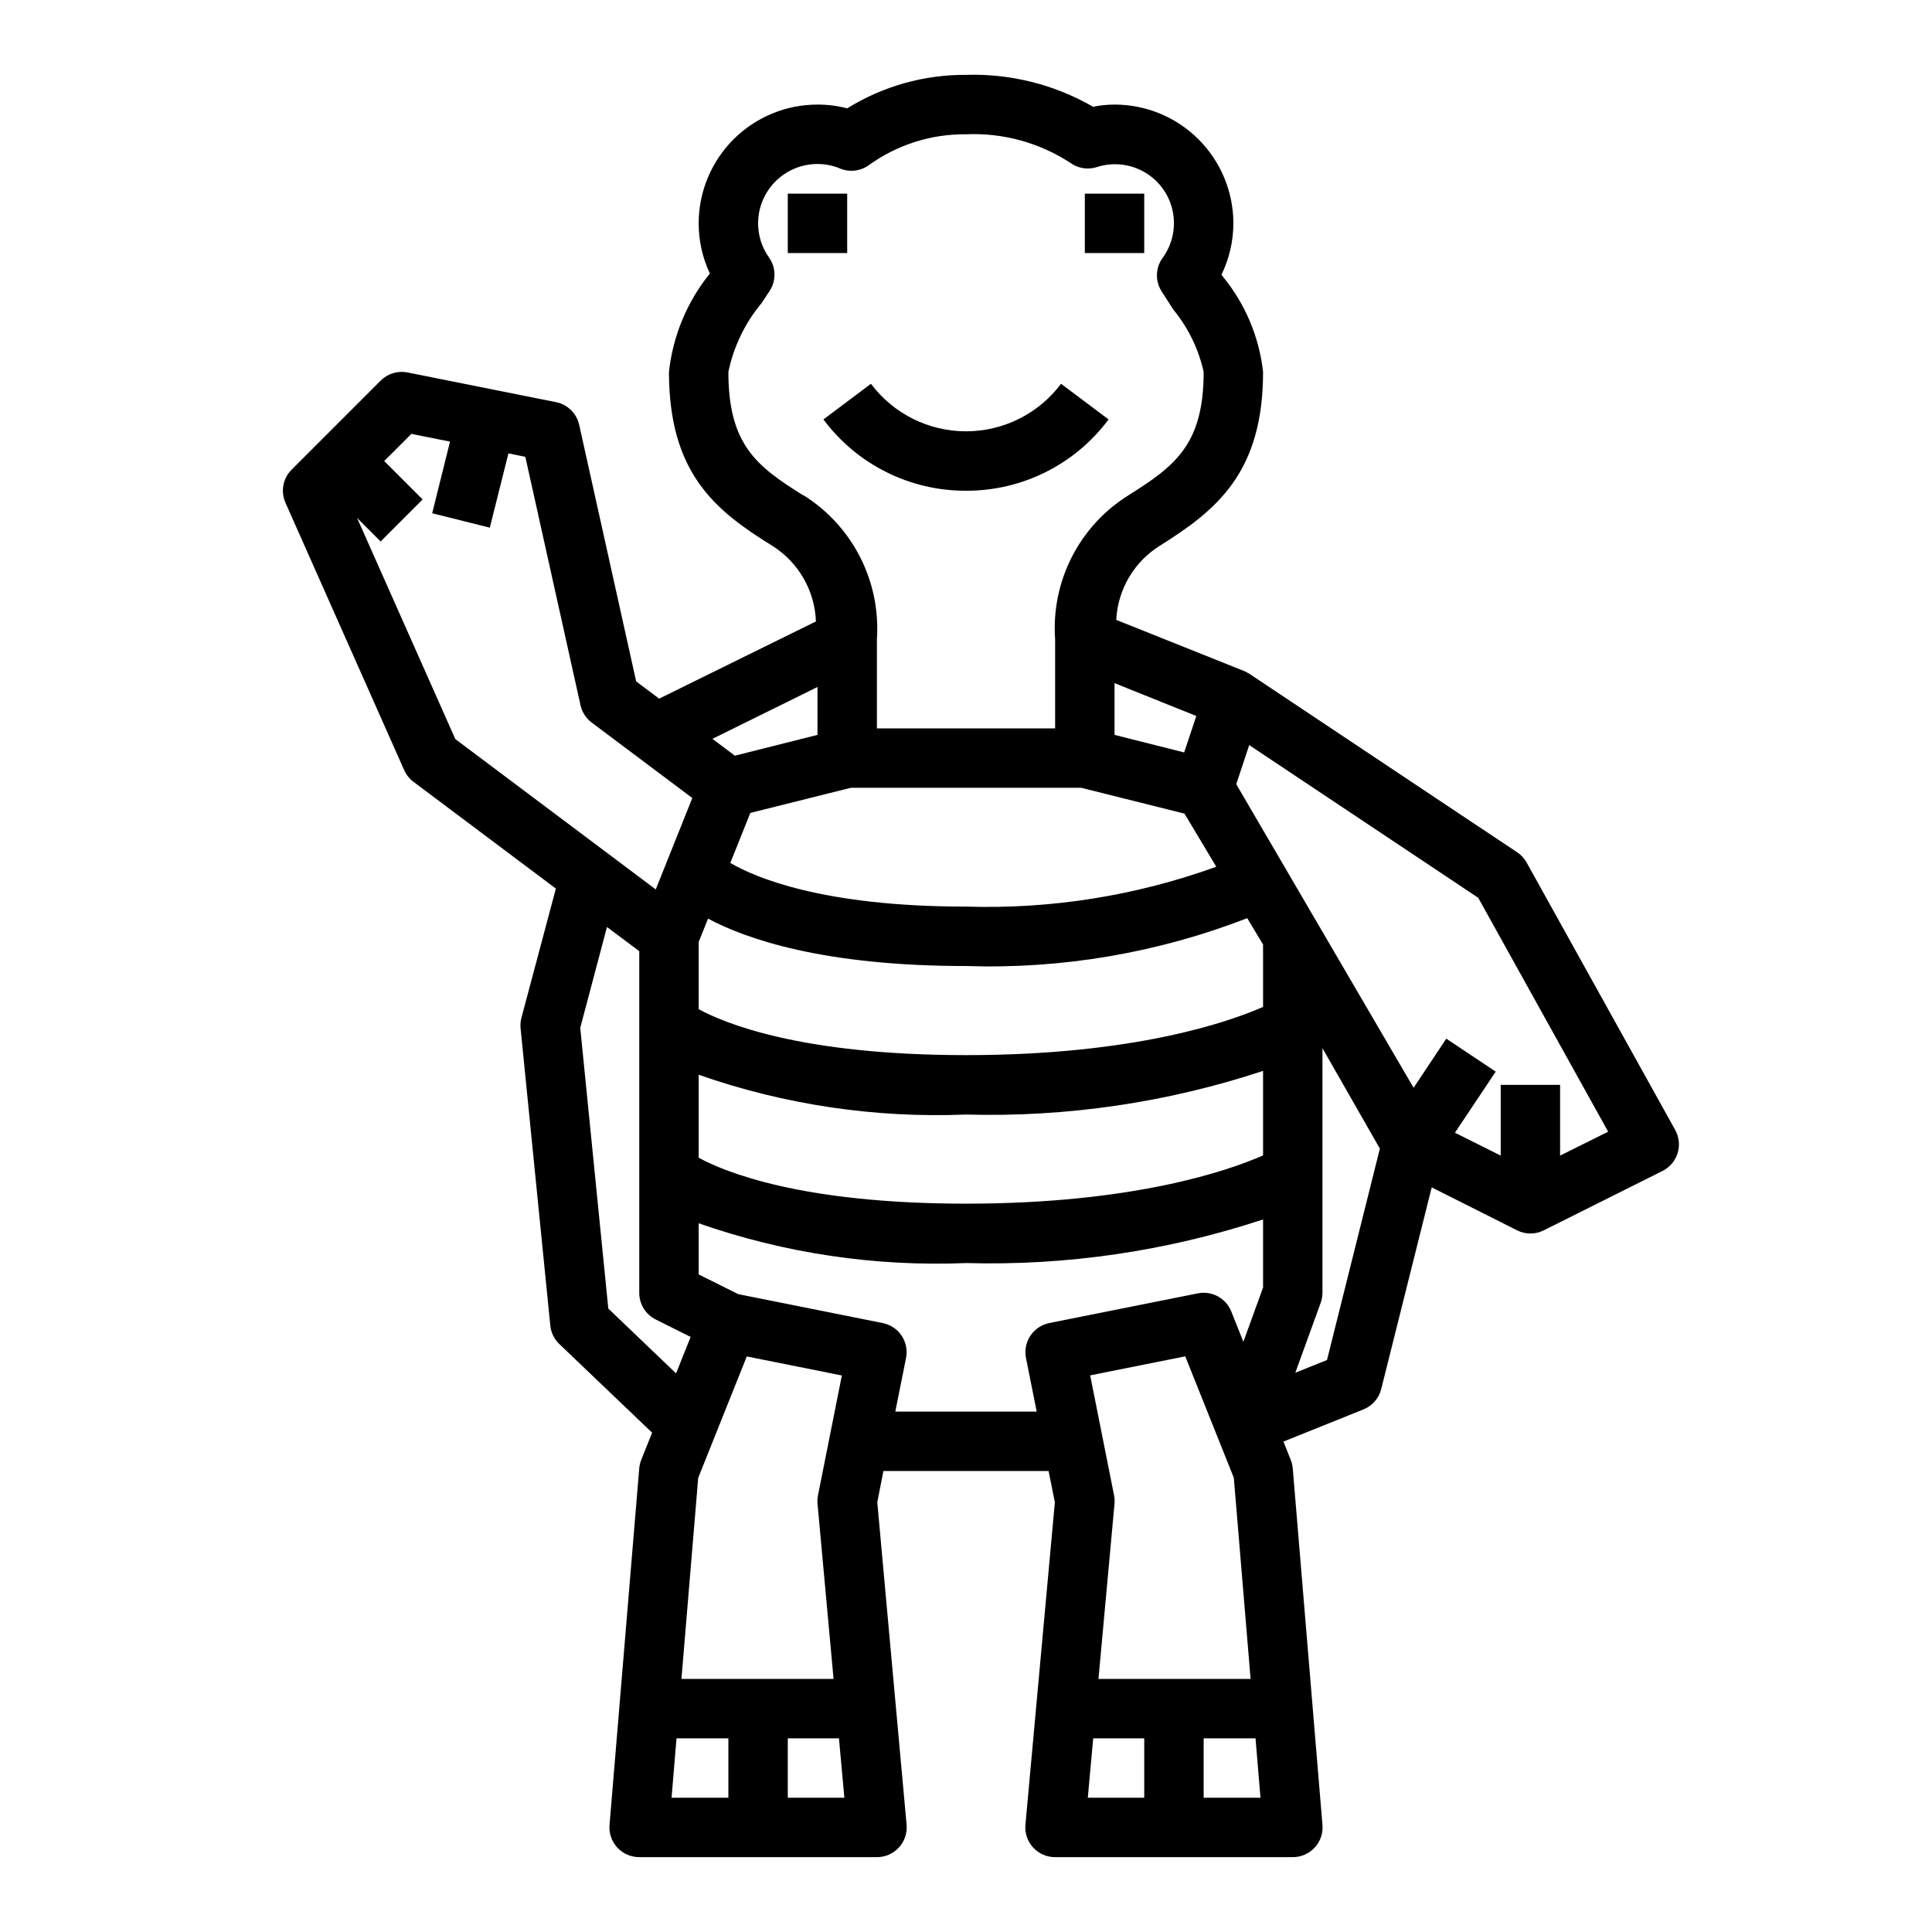 <?xml version="1.0" encoding="UTF-8"?>
<!-- Uploaded to: ICON Repo, www.svgrepo.com, Generator: ICON Repo Mixer Tools -->
<svg fill="#000000" width="800px" height="800px" version="1.1" viewBox="144 144 512 512" xmlns="http://www.w3.org/2000/svg">
 <g>
  <path d="m352.77 195.32h15.742v15.742h-15.742z"/>
  <path d="m431.49 195.32h15.742v15.742h-15.742z"/>
  <path d="m400 274.05c14.879 0.055 28.898-6.957 37.785-18.895l-12.594-9.445h-0.004c-5.945 7.93-15.277 12.594-25.188 12.594-9.914 0-19.246-4.664-25.191-12.594l-12.594 9.445h-0.004c8.887 11.938 22.91 18.949 37.789 18.895z"/>
  <path d="m251.11 348.09c0.547 1.227 1.398 2.297 2.473 3.102l37.73 28.293-9.125 34.227h0.004c-0.246 0.918-0.324 1.875-0.23 2.82l7.871 78.719c0.18 1.863 1.02 3.602 2.363 4.902l24.625 23.523-2.891 7.219c-0.289 0.727-0.465 1.496-0.527 2.273l-7.871 94.465c-0.184 2.199 0.566 4.375 2.062 5.996 1.5 1.621 3.609 2.539 5.816 2.531h62.977c2.215 0.008 4.332-0.918 5.832-2.551s2.238-3.824 2.039-6.031l-7.769-85.457 1.629-8.297h43.77l1.66 8.297-7.801 85.457c-0.199 2.207 0.543 4.398 2.039 6.031 1.5 1.633 3.617 2.559 5.832 2.551h62.977c2.207 0.008 4.316-0.91 5.812-2.531s2.242-3.797 2.059-5.996l-7.871-94.465c-0.062-0.777-0.238-1.547-0.527-2.273l-1.945-4.863 21.184-8.516v-0.004c2.352-0.934 4.109-2.941 4.727-5.391l13.383-53.457 22.637 11.395c2.215 1.109 4.824 1.109 7.039 0l31.488-15.742c1.922-0.961 3.367-2.664 4.004-4.719 0.633-2.051 0.402-4.277-0.645-6.152l-39.359-70.848c-0.605-1.098-1.465-2.031-2.512-2.727l-70.848-47.23c-0.469-0.289-0.953-0.551-1.449-0.789l-33.961-13.578h0.004c0.402-8.066 4.738-15.422 11.602-19.68 14.949-9.383 27.309-19.316 27.309-46.035-1.027-9.246-4.711-17.996-10.605-25.191l-0.414-0.582c2.062-4.234 3.141-8.879 3.148-13.586 0-8.352-3.32-16.363-9.223-22.266-5.906-5.906-13.914-9.223-22.266-9.223-1.914 0.004-3.82 0.199-5.691 0.582-10.219-5.894-21.879-8.82-33.668-8.457-11.125-0.062-22.039 3.012-31.488 8.875-2.57-0.672-5.219-1.008-7.875-1-8.348 0-16.359 3.316-22.266 9.223-5.902 5.902-9.223 13.914-9.223 22.266 0 4.594 1.012 9.129 2.969 13.285-6.047 7.469-9.812 16.52-10.84 26.074 0 26.945 12.375 36.801 27.348 46.059 6.949 4.356 11.293 11.871 11.598 20.066l-41.551 20.465-6.086-4.566-15.105-68.008v0.004c-0.68-3.043-3.09-5.398-6.148-6.008l-39.359-7.871c-2.57-0.508-5.227 0.297-7.086 2.148l-23.617 23.617h0.004c-2.305 2.301-2.953 5.785-1.633 8.762zm54.098 142.69-7.438-74.391 7.086-26.719 8.555 6.394v90.527c-0.016 3 1.672 5.746 4.352 7.086l9.258 4.629-3.856 9.66zm31.82 129.64h-15.059l1.316-15.742h13.742zm15.742 0v-15.742h13.562l1.434 15.742zm94.465 0h-14.957l1.434-15.742h13.523zm-8.027-80.293-6.297-31.637 25.191-5.047 12.871 32.18 4.445 53.309h-40.312l4.258-46.523c0.059-0.762 0.008-1.531-0.156-2.281zm23.773 80.293v-15.742h13.746l1.316 15.742zm32.691-116.01-8.398 3.379 6.715-18.508c0.312-0.859 0.477-1.766 0.477-2.684v-64.816l15.215 26.617zm-20.617-162.95 60.684 40.461 34.441 61.992-12.738 6.332v-18.75h-15.742v18.75l-12.121-6.062 10.801-16.191-13.098-8.738-8.66 13.02-47.004-80.453zm-14.02-7.715-3.219 9.66-18.453-4.652v-13.711zm5.289 39.949v0.004c-21.238 7.684-43.746 11.27-66.32 10.562-38.133 0-56.031-7.809-62.465-11.57l5.305-13.258 26.641-6.66h61.039l27.379 6.848zm-109.42-98.398c-12.32-7.691-19.875-13.352-19.875-32.73 1.391-6.715 4.41-12.98 8.801-18.246l2.133-3.219v-0.004c1.77-2.703 1.703-6.215-0.164-8.855-1.883-2.637-2.894-5.797-2.898-9.035 0-4.176 1.66-8.18 4.609-11.133 2.953-2.953 6.957-4.613 11.133-4.613 2.059 0 4.094 0.406 5.992 1.199 2.5 1.035 5.356 0.711 7.566-0.852 7.5-5.434 16.543-8.312 25.805-8.219 9.824-0.434 19.535 2.242 27.754 7.644 2.008 1.406 4.555 1.797 6.891 1.062 4.215-1.375 8.816-0.895 12.656 1.328 3.84 2.219 6.555 5.965 7.465 10.305 0.914 4.336-0.059 8.859-2.68 12.438-1.879 2.602-1.992 6.078-0.289 8.793 1.023 1.621 2.102 3.258 3.148 4.894v0.004c3.941 4.793 6.691 10.449 8.031 16.508 0 19.207-7.574 24.938-19.926 32.691-6.406 3.992-11.598 9.652-15.023 16.375-3.426 6.723-4.949 14.254-4.414 21.781v23.617h-47.23v-23.617c0.512-7.531-1.027-15.062-4.457-21.785-3.43-6.727-8.621-12.395-15.02-16.402zm3.738 50.766v12.691l-21.891 5.512-5.953-4.465zm-31.488 67.59 2.481-6.203c10.031 5.348 30.504 12.559 68.371 12.559 25.441 0.844 50.793-3.473 74.523-12.684l4.195 6.992v16.531c-8.926 3.918-34 12.773-78.719 12.773-43.754 0-64.031-8.461-70.848-12.18zm0 35.172c22.742 7.953 46.781 11.527 70.852 10.543 26.711 0.734 53.348-3.18 78.719-11.566v22.395c-8.926 3.93-34 12.789-78.719 12.789-43.754 0-64.031-8.461-70.848-12.18zm0 39.359v0.004c22.742 7.949 46.781 11.523 70.852 10.539 26.711 0.734 53.348-3.176 78.719-11.562v18.051l-5.219 14.367-3.211-8.039c-1.418-3.535-5.16-5.551-8.891-4.785l-39.359 7.871c-2.047 0.418-3.84 1.629-4.992 3.371-1.152 1.742-1.566 3.871-1.148 5.918l2.832 14.168h-37.469l2.832-14.168h0.004c0.418-2.047 0.004-4.176-1.145-5.918-1.152-1.742-2.949-2.953-4.996-3.371l-38.32-7.668-10.488-5.227zm12.754 35.289 25.191 5.047-6.297 31.637v0.004c-0.164 0.738-0.215 1.496-0.16 2.25l4.262 46.523h-40.312l4.441-53.277zm-97.039-215.98 11.133-11.133-10.18-10.176 7.203-7.203 10.234 2.055-4.723 18.98 15.273 3.824 4.93-19.68 4.481 0.898 14.625 65.84h-0.004c0.41 1.836 1.461 3.461 2.969 4.59l26.664 19.996-9.691 24.223-53.113-39.84-26.043-58.617z"/>
 </g>
</svg>
